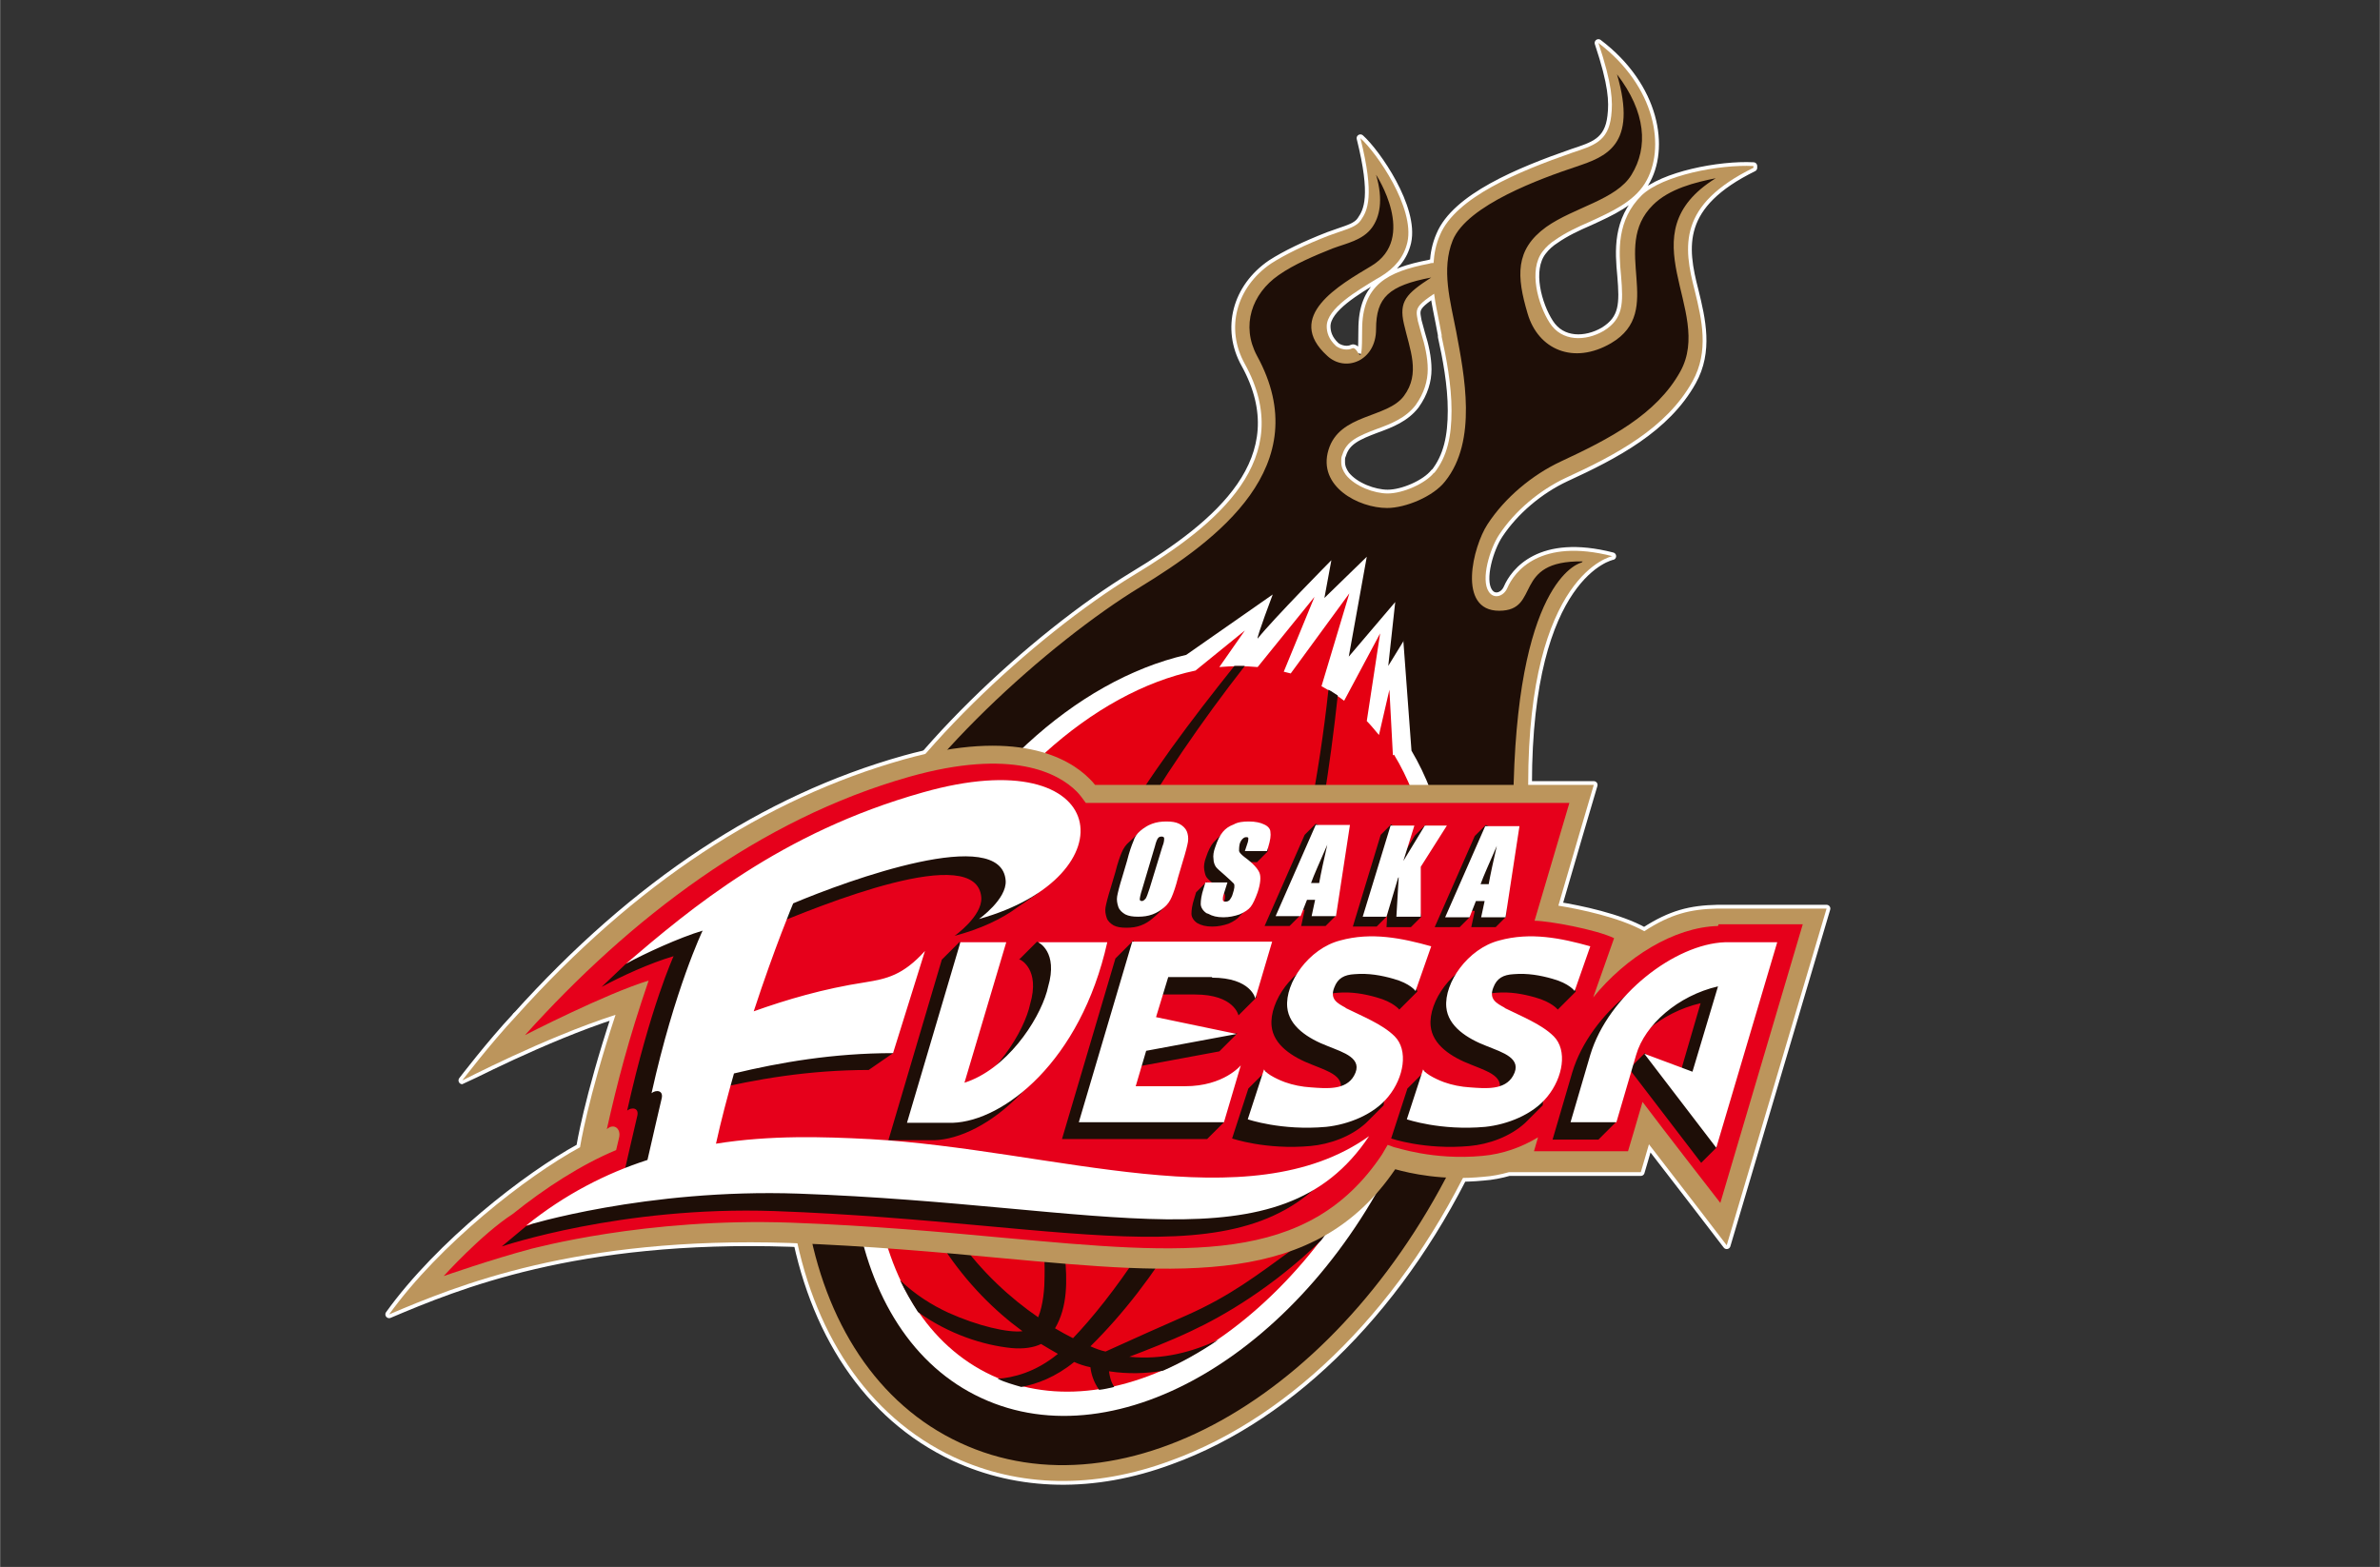 <?xml version="1.0" encoding="UTF-8"?>
<svg id="_レイヤー_1" xmlns="http://www.w3.org/2000/svg" width="144.6mm" height="95.2mm" version="1.1" xmlns:xlink="http://www.w3.org/1999/xlink" viewBox="0 0 409.9 269.9">
  <rect x="0" y="0" width="409.9" height="269.9" fill="#333333" stroke="none"/>
  <!-- Generator: Adobe Illustrator 29.3.0, SVG Export Plug-In . SVG Version: 2.1.0 Build 146)  -->
  <defs>
    <style>
      .st0 {
        fill: #231815;
      }

      .st1 {
        fill: #fff;
      }

      .st2 {
        fill: none;
        stroke: #fff;
        stroke-linecap: round;
        stroke-linejoin: round;
        stroke-width: 1.3px;
      }

      .st3 {
        fill: #1e0e07;
      }

      .st4 {
        fill: #e6001b;
      }

      .st5 {
        fill: #bc955c;
      }

      .st6 {
        fill: #e50012;
      }
    </style>
  </defs>
  <g>
    <path class="st2" d="M297.1,30c-5.1.5-11,2.1-13.4,4.5-3.1,3-3.5,6.5-3.5,9.2s.1,2.6.2,3.7c0,1.1.2,2.3.2,3.4,0,3-.7,5.4-3.8,7.3-3.4,2-8.4,2.3-11-1.9-1.2-1.9-2.6-5.3-2.6-8.7s.5-3.8,1.5-5.1c.8-1,1.7-1.8,2.4-2.3,1.8-1.3,4-2.3,6.1-3.2,3.5-1.6,7.1-3.2,9-6.1,1-1.7,1.6-3.8,1.6-6.1,0-4.6-2.2-9.4-6-13.4.7,2.8,1.1,5,1.1,6.8,0,0-.1,1.9-.1,1.9-.6,5-3.7,6.1-7,7.2,0,0-.6.2-.6.2-9,3.1-19.6,7.4-22.1,13.5-.6,1.4-.9,2.8-1,4.4,0,0,0,.3,0,.3v.7c0,0-1.5.2-1.7.3h0c-7.1,1.4-10.5,3.2-10.5,10.1s-.9,3.6-2.4,4.3c-1.3.6-3.1.3-4.1-.7-1.8-1.6-2-3.2-2-4.3,0-3.7,5.2-6.8,8.6-8.8l1.2-.7c2.3-1.4,3.7-3.1,4.1-5.2,0-.4.1-.9.1-1.4,0-3.5-2.3-8.1-4.8-11.7.3,1.8.5,3.4.5,4.6,0,3-.7,4.5-1.6,5.6-1,1.4-2.6,1.9-4.5,2.6-1.2.4-1.6.5-1.7.6,0,0,0,0,0,0-4,1.5-7.3,3.1-9.6,4.7-3.6,2.4-5.6,6.1-5.6,10s.5,3.8,1.5,5.6c2,3.7,3.1,7.3,3.1,10.8,0,11.9-11.5,20.4-22.7,27.2-17,10.3-40.1,31.8-47.9,48.5-7.3,15.7-11.2,32.2-11.2,47.7,0,25.2,10.5,45.2,28.1,53.4,10.9,5.1,23.5,5.3,36.4.6,21-7.6,39.9-26.8,51.9-52.6,8.3-17.8,8.7-46.8,8.9-59.2,0-1.3,0-2.1,0-2.7h0s0-.8,0-.8c0-25.8,7.1-35.3,11.8-38.7-9.4-1.2-12.3,3.8-13,5.4-.5,1.2-1.6,2.1-2.8,2.2-1.1,0-2-.4-2.7-1.4-.5-.7-.7-1.7-.7-2.9,0-2.9,1.3-6.4,2.5-8.3,2.8-4.3,7.3-8.1,12-10.3,8.4-3.9,16.9-8.3,21.2-16.1,1.1-2,1.6-4.1,1.6-6.5s-.5-5-1.3-8.2c-.6-2.4-1.2-4.9-1.2-7.5,0-5.1,2.4-9.1,7.6-12.6ZM247.9,82.2c-1.7,2.2-6,4.1-9,4.1-2.6,0-6.4-1.4-8.2-3.8-.7-.9-1-1.9-1-3s0-1.1.3-1.7c.8-2.8,3.1-3.9,6.7-5.2,2.3-.9,4.7-1.8,6.1-3.7,1.2-1.6,1.8-3.4,1.8-5.4s-.5-3.9-1-5.8l-.6-2.2c-.1-.6-.3-1.1-.3-1.7,0-1.7,1.1-2.7,3.5-4.3l1.2-.8.5-.3.3,2c.2,1.5.5,3.1.9,4.9h0c0,0,.4,2.1.4,2.1,0,0,0,.2,0,.3h0c.7,3.7,1.6,8.4,1.6,12.9s-1.1,8.8-3.3,11.6Z"/>
    <path class="st2" d="M302,28.6c-5.9-.3-15.6,1.6-19.2,5-4.4,4.3-4,9.7-3.6,13.9.4,4.8.4,7.4-3,9.5-3.1,1.8-7.2,1.9-9.3-1.4-2-3.1-3.7-9.1-1.2-12.3.6-.8,1.4-1.5,2.2-2,1.7-1.2,3.8-2.2,5.9-3.1,3.7-1.7,7.5-3.4,9.5-6.6,3.7-6,1.9-16.7-8-24.2,2.4,7.2,2.5,10.1,2.2,12.6-.5,4.4-3.1,5.1-6.7,6.3h0c-9.2,3.2-20.1,7.7-22.8,14.2-.7,1.6-1,3.2-1.1,4.8-.2,0-.5,0-.7.1-7.3,1.4-11.6,3.7-11.6,11.4s-.6,2.7-1.7,3.2c-.8.4-2,.2-2.8-.4-1.3-1.2-1.6-2.4-1.6-3.4,0-3.1,5.4-6.2,8.5-8.1l.7-.4c2.5-1.5,4.1-3.4,4.7-6,1.3-5.9-5.3-15.4-8.1-17.9,2.5,10,1.2,12.5.1,14.1-.7,1.1-2.2,1.5-3.9,2.1l-1.7.6c-4.1,1.6-7.4,3.2-9.9,4.8-6,4.1-7.9,11.2-4.5,17.3,9,16.3-4.6,27.6-19.2,36.4-17.1,10.4-40.5,32.1-48.4,49.1-20.3,43.6-12.6,88.7,17.5,102.8,11.2,5.2,24.1,5.5,37.3.6,21.3-7.7,40.5-27.2,52.6-53.3,8.4-18.1,8.8-47.2,9-59.7v-3.5c0-36.3,14.4-39.3,14.5-39.3-12.5-3.2-16.9,2.7-18.1,5.5-.6,1.4-2.3,2-3.2.6-1.4-2.1.2-7.4,1.8-9.8,2.7-4.1,7-7.7,11.5-9.8,8.5-3.9,17.3-8.5,21.8-16.6,2.9-5.2,1.6-10.7.4-15.6-2-7.7-2.9-14.8,10.1-21.2ZM247,81.4c-1.5,1.9-5.4,3.6-8,3.6-2.3,0-5.6-1.2-7.2-3.2-.5-.7-.8-1.4-.8-2.2s0-.8.2-1.3c.7-2.3,2.7-3.2,5.9-4.4,2.5-.9,5-1.9,6.7-4.1,1.5-2.1,2.1-4.2,2.1-6.2s-.5-4.2-1.1-6.1l-.6-2.2c-.1-.6-.2-1-.2-1.4,0-1,.6-1.7,3-3.3.2,1.7.6,3.4.9,5l.4,2.1v.3c.8,3.6,1.7,8.3,1.7,12.7s-.7,7.9-3,10.8Z"/>
    <path class="st2" d="M272.4,96.9s-10.7,2.1-11.7,38c-.2,8.3.4,42.5-8.8,62.2-19.9,42.8-58.2,64.7-86.6,51.4-28.4-13.2-36.2-56.6-16.3-99.4,8-17.2,31.8-38.5,47.4-48,13.1-8,30.5-20.8,20.1-39.8-2.8-5.2-.9-10.7,3.7-13.9,2.7-1.9,6.3-3.4,9.3-4.6,2.4-.9,5.2-1.4,6.8-3.6,1.3-1.8,2-4.7.7-9.1,0,0,7.2,10.9-.8,15.7-5.5,3.3-15.1,8.7-7.6,15.5,3.1,2.9,8.4.9,8.4-4.6s2.2-7.5,9.5-8.9c-4.3,2.8-5.6,4.1-4.7,8,1,4.4,2.9,8.5,0,12.4-2.9,3.9-11.1,3-13,9.3-1.9,6.3,5.2,10,10.1,10,3.2,0,8-2,10-4.6,5.6-7,3.3-18.3,1.9-25.8-1-5.2-2.6-10.7-.6-15.7,2.5-6.1,15.3-10.7,21.3-12.7,5-1.7,10.6-3.6,7-15.9,5,6.5,5.4,12.6,2.5,17.3-2.6,4.3-9.9,5.6-14.7,9-5.4,3.9-5.1,8.5-3.2,14.9,1.8,6.2,7.9,8.9,14.4,5.1,9.5-5.6-.3-16.4,7.2-23.8,2.8-2.8,7.3-3.9,10.8-4.6-15.6,9.7-.2,22.7-6.1,33.3-4.1,7.4-12.2,11.6-20.6,15.5-4.9,2.3-9.6,6.2-12.6,10.8-2.5,3.8-5.3,14.9,2,14.9s2.1-8.7,14.4-8.5Z"/>
    <path class="st2" d="M241.8,110.3l-2.7,4.4,1.2-11-8,9.4,3.1-17.2-7.3,7.1,1.2-6.5s-10,10.1-12.7,13.5c-.2-.2,2.6-7.6,2.6-7.6l-14.9,10.4c-19.1,4.4-37.8,21.5-48.7,45.1-16.2,34.7-10.2,72,13.4,82.9,23.6,11,55.9-8.3,72.1-43.1,11.4-24.4,12.2-51.2,2-68.4l-1.4-18.9Z"/>
    <path class="st2" d="M239.9,130.1l-.6-11.3-1.8,7.8c-.7-.8-1.3-1.6-2.1-2.4l2.3-15.1-6.2,11.6c-1.2-.9-2.6-1.8-3.9-2.5l4.8-16-10.1,13.8c-.4-.1-.8-.2-1.2-.3l5.3-12.9-9.8,12.1c-2.2-.2-4.4-.2-6.6,0l4.4-6.3-8.5,6.9c-17.6,3.7-36,19.8-46.9,43.2-15.4,33-10.1,68,11.8,78.2,21.9,10.2,52.1-8.2,67.5-41.2,11.4-24.4,11.4-49.9,1.8-65.7Z"/>
    <path class="st2" d="M222.8,214.8h0Z"/>
    <path class="st2" d="M222.9,215c-6.6,4.8-11,8.2-18.4,11.5-4.1,1.8-9.5,4.2-14.1,6.3-.9-.2-1.7-.5-2.6-.9,22.7-22.4,37.3-62.7,42.6-112.1-.5-.3-1-.7-1.6-1-6.6,60.3-30.9,98-44,111.7-1-.5-2.1-1.1-3.1-1.7,2.2-3.7,2.1-8.3,1.7-12.5-1.3-12.2-6.1-25.5-3.9-37.8,2.1-12,9.2-24.3,14.8-34.2,5.7-9.9,12.6-20,20.1-29.6-.6,0-1.2,0-1.8,0-7.5,9.4-14.7,18.9-20.4,28.8-5.8,10.2-13.3,22.1-15.5,34.7-2.5,14.1,3.5,27.7,3.2,41.7,0,1.9-.2,4.8-1.1,7-9.6-6.6-19.6-17.9-22.2-33.9-1.7-10.6-1.6-26,7.5-44-1.9,3.1-3.6,6.3-5.2,9.7-.8,1.7-1.5,3.4-2.2,5.1-3.8,11.7-3.8,21.6-2.5,29.6,2.7,16.8,12.3,28.9,21.9,35.9-2.5.3-7.7-.9-12.8-3.2-2.8-1.3-5.7-3.1-8.3-5.6.9,1.9,2,3.8,3.1,5.5,5.3,3.8,11.2,5.7,16.1,6.2,2.1.2,3.9-.1,5.1-.7,1,.6,2,1.2,2.9,1.7-3.9,3.2-7.7,4.1-10.4,4.3,1.3.6,2.7,1,4.1,1.4,2.7-.5,5.9-1.7,9.1-4.3.9.4,1.8.7,2.8.9.1,1,.5,2.5,1.5,3.9.9-.1,1.7-.3,2.6-.5-.6-.9-.8-1.9-.9-2.7,3.2.5,6.4.4,9.3-.1,3.2-1.4,6.4-3.2,9.5-5.3-4.3,2-9.5,3.5-15.3,2.9,2.9-1.1,7-2.7,10.6-4.4,5.8-2.7,14.1-7.6,22.4-15.6,2.4-3.1,4.6-6.4,6.6-10-4.1,5.3-8,9.1-11.1,11.3Z"/>
    <path class="st2" d="M88.9,175h0s0,0,0,0Z"/>
    <path class="st2" d="M89.9,175.9h0c20.4-22.7,42.1-37.1,66.2-43.8,18.7-5.3,27.2-.4,30.7,3,0,0,1,1.1,1,1.1,0,0,.2.3.2.3h0s.5,0,.5,0h84.3c-.1.4-6.1,20.5-6.1,20.5l1.4.2c2.2.3,9.8,1.7,14.3,4.2l.7.4.6-.4c4.6-3,7.8-3.6,12-3.7,0,0,15.1,0,17.1,0-.1.4-15.8,53.3-16,54-.4-.5-13.4-17.5-13.4-17.5,0,0-1.8,6-1.9,6.3h-21.8s-.1,0-.1,0c-1.6.4-3,.7-4.3.8-6.7.6-12.1-.5-14.7-1.2,0,0-.8-.2-.8-.2h-.1s-.5.7-.5.7c-13.4,19.7-35.8,17.6-66.7,14.8,0,0-1.3-.1-1.3-.1-10.4-1-22.1-2-35.2-2.5-32.4-1.1-52.5,5.4-64.9,10.5,8.6-10.3,21.3-20.1,29.4-24.6,0,0,.5-.3.5-.3v-.6c.2-.3,1.5-8.6,6.1-22.5l.8-2.4-2.4.8c-7.9,2.5-16.6,6.5-21.4,8.8,2.1-2.5,4-4.7,5.6-6.5Z"/>
    <path class="st2" d="M99.9,197.5s1.3-8.2,6.1-22.7c-12.4,4-26.3,11.3-26.4,11.3,0,0,4.8-6.3,9.3-11.1,20.6-22.9,42.7-37.4,66.8-44.2,19.3-5.4,28.3-.3,31.9,3.3.3.3.7.7,1,1.1h85.9s-4.7,15.9-6.1,20.8c3.7.6,10.5,2,14.8,4.4h0c4.6-3,8-3.8,12.6-3.9h18.8s-17.2,58-17.2,58c0,0-9.5-12.4-13.4-17.4-.3,1.1-1.4,4.8-1.4,4.8h-22.7c-1.4.4-2.9.7-4.4.8-7,.7-12.7-.6-15.2-1.3-13.8,20.3-36.5,18.2-67.9,15.3-10.7-1-22.8-2.1-36.4-2.6-36.9-1.2-57.4,7.4-69,12.3,8.7-12.1,23.7-23.8,32.9-28.8Z"/>
    <path class="st2" d="M156.8,135h0c17.2-4.9,24.8-.7,27.8,2.2.5.5,1,1.1,1.5,1.8l.3.5h82.4c-.1.4-6,20.3-6,20.3h1.5c1.9,0,8.9,1.2,12.3,2.5-.1.3-3.5,9.9-3.5,9.9l1.7.9.5-.6c5.6-7,13.7-11.7,20.7-11.9,0,0,11.3,0,13,0-.1.4-13,43.8-13.2,44.5-.4-.5-13.4-17.4-13.4-17.4,0,0-2.8,9.5-2.9,9.8h-13.9c.1-.4,1.1-3.8,1.1-3.8l-2.5,1.6c-2.6,1.7-5.8,2.8-9.1,3.1-8.3.8-14.6-1.4-14.7-1.4l-1.9-.7-1.5,2.4c-12.4,18.5-33,16.6-64.2,13.8-10.7-1-22.9-2.1-36.6-2.6-25.4-.9-44.9,4.4-45.1,4.5-3.7.9-7.8,2.2-10.9,3.2,2.4-2.4,5.6-5.4,8.5-7.3,6.1-4.9,12.2-8.7,17.6-10.9l.5-.2.6-2.7s.1-.8.1-.8c0-1-.4-1.8-1.1-2.2-.2-.1-.5-.2-.7-.2,1.9-8.2,3.9-15.1,6.8-23.8l.7-2-2,.6c-4.4,1.4-11,4.4-16,6.8,19.4-20.3,40.1-33.7,61.6-39.8Z"/>
    <path class="st2" d="M295.9,159.5c-7.6.2-15.9,5.4-21.5,12.3l3.6-10.2c-3.1-1.5-11.3-3-13.7-3l6-20.3h-83.3c-.5-.7-1-1.4-1.6-2-3.1-3.1-11.1-7.5-28.8-2.5-25.8,7.3-48.1,24.4-66.2,44.5,0,0,13.8-7.1,21.3-9.4-3.5,10.2-5.4,17.6-7.2,25.6,1.2-1.1,2.5-.1,2.1,1.5-.1.5-.3,1.2-.5,2.1-6,2.5-12.2,6.5-17.8,11-5.4,3.5-11.9,10.7-11.9,10.7,0,0,8.3-2.9,15.1-4.7.2,0,19.5-5.4,44.7-4.5,13.7.5,25.9,1.6,36.6,2.6,31.6,2.9,52.4,4.8,65.2-14.3l1-1.7,1.1.4c.3,0,6.7,2.3,15.2,1.5,3.5-.3,6.8-1.5,9.6-3.2l-.7,2.4h16.2s1.7-5.7,2.5-8.5c3.6,4.8,13.4,17.4,13.4,17.4l14.2-48s-11.5,0-14.5,0Z"/>
    <path class="st2" d="M201.2,143.8c-.6-.3-1.3-.4-2.2-.4-.9,0-1.1-1.3-1.8-.9-.8.6-2.1,2-2.7,2.5-.6.5-1,1.1-1.3,1.8-.3.7-.7,1.8-1.1,3.4l-.8,2.7c-.5,1.6-.8,2.8-.9,3.4-.1.6,0,1.2.2,1.8.2.6.7,1,1.2,1.3.6.3,1.3.4,2.2.4.9,0,1.7-.1,2.5-.4.8-.3,1.4-.7,2-1.2.6-.5,1.8-1.6,2.3-2.4.4-.6-.4-1.2,0-2.8l.8-2.7c.5-1.6.8-2.8.9-3.4.1-.7,0-1.2-.2-1.8-.2-.6-.7-1-1.2-1.3ZM247.5,144l-2-1.9-1.8,1.8-3.7,6.1,1.9-6.1-2.3-1.9-1.8,1.8-4.8,15.8h4.1s1.8-1.8,1.8-1.8l.3-4.9-.4,6.8h4.2s1.8-1.8,1.8-1.8l-1.8-6.8,4.5-7.1ZM212.7,148.5h3.8s1.8-1.8,1.8-1.8c.4-1.3-1.1-.9-1.2-1.5,0-.5-.4-1-1.1-1.3-.6-.4-1.5-.5-2.6-.5-1,0-1.9.1-2.6.5,0,0,0,0,0,0v-.6l-1.4,1.4c-.1.1-.3.3-.4.4-.5.6-.9,1.4-1.3,2.6-.3.8-.4,1.5-.3,2.1s.2,1,.4,1.3c.2.3.8.8,1.6,1.5.8.7,1.3,1.2,1.5,1.4.2.3.1.9-.2,1.8-.1.4-.3.7-.5,1-.2.2-.4.3-.7.3-.3,0-.4,0-.5-.3,0-.2,0-.5.2-1.1l.6-1.9-2-1.9-1.8,1.8-.3,1c-.4,1.2-.5,2.1-.5,2.7,0,.6.4,1.2,1,1.6.7.4,1.5.6,2.6.6,1,0,1.9-.2,2.8-.5.9-.4,1.5-.8,1.9-1.3l1.4-1.4-.6-.2c.1-.3.2-.5.3-.9.5-1.5.6-2.7.3-3.4-.3-.7-1.1-1.6-2.6-2.7-.5-.4-.8-.7-.9-1,0-.3,0-.7.1-1.2.1-.4.3-.7.5-.9.2-.2.4-.3.6-.3.2,0,.4,0,.4.2,0,.1,0,.5-.2,1l-.4,1.2ZM255.8,142.2l-1.8,1.8-6.9,15.7h4.3s1.8-1.8,1.8-1.8l-.7-1h1.5s-.6,2.8-.6,2.8h4.2s1.8-1.8,1.8-1.8l.6-13.9-4.1-1.9ZM224.7,143.8l-6.9,15.7h4.3s1.8-1.8,1.8-1.8l-.7-1h1.5s-.6,2.8-.6,2.8h4.2s1.8-1.8,1.8-1.8l.6-13.9-4.1-1.9-1.8,1.8Z"/>
    <path class="st2" d="M240.9,151.1l-.4,6.8h4.2s0-8.6,0-8.6l4.5-7.1h-3.8s-3.7,6.1-3.7,6.1l1.9-6.1h-4.1s-4.8,15.7-4.8,15.7h4.1s2-6.7,2-6.7ZM253.1,158l1.1-2.8h1.5s-.6,2.8-.6,2.8h4.2s2.4-15.7,2.4-15.7h-5.9s-6.9,15.7-6.9,15.7h4.3ZM257.8,145.7c-.6,2.6-1.1,4.9-1.4,6.6h-1.4c.5-1.4,1.5-3.6,2.8-6.6ZM225,155h1.5s-.6,2.8-.6,2.8h4.2s2.4-15.7,2.4-15.7h-5.9s-6.9,15.7-6.9,15.7h4.3s1.1-2.8,1.1-2.8ZM228.6,145.5c-.6,2.6-1.1,4.9-1.4,6.6h-1.4c.5-1.4,1.5-3.6,2.8-6.6ZM193.8,157.5c.6.3,1.3.4,2.2.4.9,0,1.7-.1,2.5-.4.8-.3,1.4-.7,2-1.2.6-.5,1-1.1,1.3-1.8.3-.7.7-1.8,1.1-3.4l.8-2.7c.5-1.6.8-2.8.9-3.4.1-.7,0-1.3-.2-1.8-.2-.5-.7-1-1.3-1.3-.6-.3-1.3-.4-2.2-.4-.9,0-1.7.1-2.5.4-.8.3-1.4.7-2,1.2-.6.5-1,1.1-1.2,1.8-.3.7-.7,1.8-1.1,3.4l-.8,2.7c-.5,1.6-.8,2.8-.9,3.4-.1.6,0,1.2.2,1.8.2.6.7,1,1.2,1.3ZM196.7,153.2l2.2-7.4c.2-.8.4-1.3.6-1.5.2-.2.4-.2.6-.2s.4.1.4.3c0,.2,0,.7-.3,1.4l-2.2,7.2c-.3.9-.5,1.5-.7,1.8-.2.2-.4.4-.6.4-.3,0-.4-.1-.4-.3,0-.2.1-.8.4-1.7ZM208.1,157.4c.7.4,1.5.6,2.6.6,1,0,1.9-.2,2.8-.5.9-.4,1.5-.8,1.9-1.3.4-.5.8-1.4,1.2-2.5.5-1.5.6-2.7.3-3.4-.3-.7-1.1-1.6-2.6-2.7-.5-.4-.8-.7-.9-1,0-.3,0-.7.1-1.2.1-.4.3-.7.5-.9.2-.2.4-.3.6-.3s.4,0,.4.2c0,.1,0,.5-.2,1l-.4,1.2h3.8s.2-.6.2-.6c.4-1.3.5-2.1.4-2.7,0-.5-.4-1-1.1-1.3-.6-.3-1.5-.5-2.6-.5-1,0-1.9.1-2.6.5-.8.3-1.4.7-1.9,1.3-.5.6-.9,1.4-1.3,2.6-.3.8-.4,1.5-.3,2.1,0,.5.2,1,.4,1.3.2.3.8.8,1.6,1.5.8.7,1.3,1.2,1.5,1.4.2.3.1.9-.2,1.8-.1.4-.3.7-.5,1-.2.2-.4.3-.7.3-.3,0-.4,0-.5-.3,0-.2,0-.6.2-1.1l.6-1.9h-3.8s-.3,1-.3,1c-.4,1.2-.5,2.1-.5,2.7,0,.6.4,1.2,1,1.6Z"/>
    <path class="st2" d="M175.7,165.3s3.5,1.6,1.7,7.7l-.2.8c-1.5,5.2-7,13.4-14.2,15.7l7.2-24.2h-4.4l-.5-3.1-3.1,3.1-9.2,31.1h7.9c8.7-.3,22-10.5,26.6-31.1h-2l-6.9-3.1-3.1,3.1ZM207.7,196.4l3.1-3.1-1.7-1.5,1.6-5.3s-2.9,3.6-9.6,3.6h-8.5l1.8-6.1,15.6-2.9,3.1-3.1-13,.9h0c0,.1-4-.7-4-.7l2.1-6.9h7.6c6.8,0,7.5,3.6,7.5,3.6l3.1-3.1-.2-2v-4.7c0,0-3.7,0-3.7,0l-.3-.6v.6c0,0-16.2,0-16.2,0l-.8-3.1-3.1,3.1-9.2,31.1h25ZM145.4,199.1c-7.8-.4-16.9-.7-26.3.8.9-4.1,2-8.2,3.1-12.1,7.9-1.9,17.1-3.5,27.4-3.5l4.2-2.9-2.8-1.3,4.1-12.4c-3.8,4.2-6.6,3.9-10.3,4.4-7.2,1.1-13.6,3-19.2,5,3.6-11,6.2-17.2,6.2-17.2,9.5-4,36.5-15,37.2-5.3.2,3.2-4.6,6.6-4.6,6.6,4.5-1.2,8.1-2.9,10.8-4.9h0l3.5-2.4,1.4-2.3-.4.4c6.5-9-1.8-19.1-25.1-12.6-20.8,5.8-34.8,16.6-45.3,25.6l-1.6,1.1-4.1,3.9c3.3-1.8,8.3-4.1,12.4-5.3,0,0-4,8.7-8,26.6.7-.6,2.2-.6,1.7,1.1-.4,1.6-1.4,6.1-2.4,10.4-5.4,1.8-10.8,4.6-16,8.2l-.7.2-4.2,3.5s20.6-7,46.9-6.1c53.3,1.9,82.9,13.2,98.3-9.9-20.9,14.8-54.2,2.3-86.1.5ZM238.4,188.1c.7-2.4.5-4.9-1-6.4-2.1-2.1-5.7-3.5-8.5-4.9-1.5-.8-2.8-1.5-2-3.5.6-1.6,1.7-2.2,3.5-2.3,2.4-.2,4.6.2,6.7.8,2.9.8,3.9,2.1,3.9,2.1l3.1-3.1-.8-3.2.5-1.4c-.3,0-.6-.2-.9-.3l-.3-1.1-.7.9c-4.4-1.1-9.1-1.8-13.8-.5-5.4,1.4-9.5,7.3-9.1,11.5.3,3.3,3.6,5.4,7,6.7,2.7,1.1,6.2,2.1,4.5,5.1-1.4,2.5-4.7,2.2-7.4,2-1.6-.1-3.1-.4-4.5-.9-.1,0-.4-.2-.8-.3l.3-4.9-3.1,3.1s-2.8,8.6-2.8,8.6c0,0,5.8,2,13.5,1.3,3.3-.3,7-1.6,9.6-4h0c.2-.2.5-.5.7-.7l2.3-2.3.2-2.2ZM265.7,188.1c.7-2.4.5-4.9-1-6.4-2.1-2.1-5.7-3.5-8.5-4.9-1.5-.8-2.8-1.5-2-3.5.6-1.6,1.7-2.2,3.5-2.3,2.4-.2,4.6.2,6.7.8,2.9.8,3.9,2.1,3.9,2.1l3.1-3.1-.8-3.2.5-1.4c-.3,0-.6-.2-.9-.3l-.3-1.1-.6.9c-4.4-1.1-9.1-1.8-13.8-.5-5.4,1.4-9.5,7.3-9.1,11.5.3,3.3,3.6,5.4,7,6.7,2.7,1.1,6.2,2.1,4.5,5.1-1.4,2.5-4.7,2.2-7.4,2-1.6-.1-3.1-.4-4.5-.9-.1,0-.4-.2-.8-.3l.3-4.9-3.1,3.1s-2.8,8.6-2.8,8.6c0,0,5.8,2,13.5,1.3,3.3-.3,7-1.6,9.6-4h0c.2-.2.5-.5.7-.7l2.3-2.3.2-2.2ZM303,165.3s-7,0-9,0c-8.6.3-20.1,9.1-23.2,19.4l-3.4,11.6h7.9l3.1-3.1-1.7-1.7,2.1-6.9c1.5-5.2,7.2-10.2,14.1-11.8l-4.2,14.4-5.4-5.8-2.7,2.7,12.4,16.2,2.7-2.7-1.1-3.5,8.5-28.8Z"/>
    <path class="st2" d="M259.2,173.6c-1.5-.8-2.8-1.5-2-3.5.6-1.6,1.7-2.2,3.5-2.3,2.4-.2,4.6.2,6.7.8,2.9.8,3.8,2.1,3.8,2.1l2.7-7.7c-5-1.4-10.3-2.5-15.7-1-5.4,1.4-9.5,7.3-9.1,11.5.3,3.3,3.6,5.4,7,6.7,2.7,1.1,6.2,2.1,4.5,5.1-1.4,2.5-4.7,2.2-7.4,2-1.6-.1-3.1-.4-4.5-.9-.6-.2-3.2-1.3-3.6-2.2,0,0-2.8,8.6-2.8,8.6,0,0,5.8,2,13.5,1.3,3.8-.4,8.2-2.1,10.7-5.2,2.7-3.3,3.5-8,1.1-10.4-2.1-2.1-5.7-3.5-8.5-4.9ZM297.1,162.3c-8.6.3-20.1,9.1-23.2,19.4l-3.4,11.6h7.9l3.4-11.6c1.5-5.2,7.2-10.2,14.1-11.8l-4.4,14.7-8.3-3.1,12.4,16.2,10.5-35.4s-7,0-9,0ZM208.7,168.4c6.8,0,7.5,3.6,7.5,3.6l2.9-9.8h-24.1l-9.2,31.1h25l2.9-9.8s-2.9,3.6-9.6,3.6h-8.5l1.8-6.1,15.6-2.9-13.9-2.9,2.1-6.9h7.6ZM180.5,170l-.2.8c-1.5,5.2-7,13.4-14.2,15.7l7.2-24.2h-7.9l-9.2,31.1h7.9c8.7-.3,22-10.5,26.6-31.1h-11.9s3.5,1.6,1.7,7.7ZM231.8,173.6c-1.5-.8-2.8-1.5-2-3.5.6-1.6,1.7-2.2,3.5-2.3,2.4-.2,4.6.2,6.7.8,2.9.8,3.8,2.1,3.8,2.1l2.7-7.7c-5-1.4-10.3-2.5-15.7-1-5.4,1.4-9.5,7.3-9.1,11.5.3,3.3,3.6,5.4,7,6.7,2.7,1.1,6.2,2.1,4.5,5.1-1.4,2.5-4.7,2.2-7.4,2-1.6-.1-3.1-.4-4.5-.9-.6-.2-3.2-1.3-3.6-2.2,0,0-2.8,8.6-2.8,8.6,0,0,5.8,2,13.5,1.3,3.8-.4,8.2-2.1,10.7-5.2,2.7-3.3,3.5-8,1.1-10.4-2.1-2.1-5.7-3.5-8.5-4.9ZM149.6,196.2c-7.8-.4-16.9-.7-26.3.8.9-4.1,2-8.2,3.1-12.1,7.9-1.9,17.1-3.5,27.4-3.5l5.5-17.6c-3.8,4.2-6.6,4.8-10.3,5.4-7.2,1.1-13.6,3-19.2,5,3.6-11,6.8-18.6,6.8-18.6,9.5-4,35.9-13.6,36.6-3.9.2,3.2-4.6,6.6-4.6,6.6,26.2-7.3,23-31.1-9.7-21.8-24.5,6.9-40.1,20.1-51.1,29.5,3.3-1.8,9.2-4.5,13.2-5.7,0,0-4.8,10-8.8,28,.7-.6,2.2-.6,1.7,1.1-.4,1.6-1.4,6.1-2.4,10.4-7.1,2.3-14.2,5.9-20.9,11.3,0,0,20.6-6.4,46.9-5.5,53.3,1.9,82.9,13.2,98.3-9.9-20.8,14.8-54.2,2.3-86.1.5Z"/>
  </g>
  <g>
    <path class="st0" d="M297.1,30c-5.1.5-11,2.1-13.4,4.5-3.1,3-3.5,6.5-3.5,9.2s.1,2.6.2,3.7c0,1.1.2,2.3.2,3.4,0,3-.7,5.4-3.8,7.3-3.4,2-8.4,2.3-11-1.9-1.2-1.9-2.6-5.3-2.6-8.7s.5-3.8,1.5-5.1c.8-1,1.7-1.8,2.4-2.3,1.8-1.3,4-2.3,6.1-3.2,3.5-1.6,7.1-3.2,9-6.1,1-1.7,1.6-3.8,1.6-6.1,0-4.6-2.2-9.4-6-13.4.7,2.8,1.1,5,1.1,6.8,0,0-.1,1.9-.1,1.9-.6,5-3.7,6.1-7,7.2,0,0-.6.2-.6.2-9,3.1-19.6,7.4-22.1,13.5-.6,1.4-.9,2.8-1,4.4,0,0,0,.3,0,.3v.7c0,0-1.5.2-1.7.3h0c-7.1,1.4-10.5,3.2-10.5,10.1s-.9,3.6-2.4,4.3c-1.3.6-3.1.3-4.1-.7-1.8-1.6-2-3.2-2-4.3,0-3.7,5.2-6.8,8.6-8.8l1.2-.7c2.3-1.4,3.7-3.1,4.1-5.2,0-.4.1-.9.1-1.4,0-3.5-2.3-8.1-4.8-11.7.3,1.8.5,3.4.5,4.6,0,3-.7,4.5-1.6,5.6-1,1.4-2.6,1.9-4.5,2.6-1.2.4-1.6.5-1.7.6,0,0,0,0,0,0-4,1.5-7.3,3.1-9.6,4.7-3.6,2.4-5.6,6.1-5.6,10s.5,3.8,1.5,5.6c2,3.7,3.1,7.3,3.1,10.8,0,11.9-11.5,20.4-22.7,27.2-17,10.3-40.1,31.8-47.9,48.5-7.3,15.7-11.2,32.2-11.2,47.7,0,25.2,10.5,45.2,28.1,53.4,10.9,5.1,23.5,5.3,36.4.6,21-7.6,39.9-26.8,51.9-52.6,8.3-17.8,8.7-46.8,8.9-59.2,0-1.3,0-2.1,0-2.7h0s0-.8,0-.8c0-25.8,7.1-35.3,11.8-38.7-9.4-1.2-12.3,3.8-13,5.4-.5,1.2-1.6,2.1-2.8,2.2-1.1,0-2-.4-2.7-1.4-.5-.7-.7-1.7-.7-2.9,0-2.9,1.3-6.4,2.5-8.3,2.8-4.3,7.3-8.1,12-10.3,8.4-3.9,16.9-8.3,21.2-16.1,1.1-2,1.6-4.1,1.6-6.5s-.5-5-1.3-8.2c-.6-2.4-1.2-4.9-1.2-7.5,0-5.1,2.4-9.1,7.6-12.6ZM247.9,82.2c-1.7,2.2-6,4.1-9,4.1-2.6,0-6.4-1.4-8.2-3.8-.7-.9-1-1.9-1-3s0-1.1.3-1.7c.8-2.8,3.1-3.9,6.7-5.2,2.3-.9,4.7-1.8,6.1-3.7,1.2-1.6,1.8-3.4,1.8-5.4s-.5-3.9-1-5.8l-.6-2.2c-.1-.6-.3-1.1-.3-1.7,0-1.7,1.1-2.7,3.5-4.3l1.2-.8.5-.3.3,2c.2,1.5.5,3.1.9,4.9h0c0,0,.4,2.1.4,2.1,0,0,0,.2,0,.3h0c.7,3.7,1.6,8.4,1.6,12.9s-1.1,8.8-3.3,11.6Z"/>
    <path class="st5" d="M302,28.6c-5.9-.3-15.6,1.6-19.2,5-4.4,4.3-4,9.7-3.6,13.9.4,4.8.4,7.4-3,9.5-3.1,1.8-7.2,1.9-9.3-1.4-2-3.1-3.7-9.1-1.2-12.3.6-.8,1.4-1.5,2.2-2,1.7-1.2,3.8-2.2,5.9-3.1,3.7-1.7,7.5-3.4,9.5-6.6,3.7-6,1.9-16.7-8-24.2,2.4,7.2,2.5,10.1,2.2,12.6-.5,4.4-3.1,5.1-6.7,6.3h0c-9.2,3.2-20.1,7.7-22.8,14.2-.7,1.6-1,3.2-1.1,4.8-.2,0-.5,0-.7.1-7.3,1.4-11.6,3.7-11.6,11.4s-.6,2.7-1.7,3.2c-.8.4-2,.2-2.8-.4-1.3-1.2-1.6-2.4-1.6-3.4,0-3.1,5.4-6.2,8.5-8.1l.7-.4c2.5-1.5,4.1-3.4,4.7-6,1.3-5.9-5.3-15.4-8.1-17.9,2.5,10,1.2,12.5.1,14.1-.7,1.1-2.2,1.5-3.9,2.1l-1.7.6c-4.1,1.6-7.4,3.2-9.9,4.8-6,4.1-7.9,11.2-4.5,17.3,9,16.3-4.6,27.6-19.2,36.4-17.1,10.4-40.5,32.1-48.4,49.1-20.3,43.6-12.6,88.7,17.5,102.8,11.2,5.2,24.1,5.5,37.3.6,21.3-7.7,40.5-27.2,52.6-53.3,8.4-18.1,8.8-47.2,9-59.7v-3.5c0-36.3,14.4-39.3,14.5-39.3-12.5-3.2-16.9,2.7-18.1,5.5-.6,1.4-2.3,2-3.2.6-1.4-2.1.2-7.4,1.8-9.8,2.7-4.1,7-7.7,11.5-9.8,8.5-3.9,17.3-8.5,21.8-16.6,2.9-5.2,1.6-10.7.4-15.6-2-7.7-2.9-14.8,10.1-21.2ZM247,81.4c-1.5,1.9-5.4,3.6-8,3.6-2.3,0-5.6-1.2-7.2-3.2-.5-.7-.8-1.4-.8-2.2s0-.8.2-1.3c.7-2.3,2.7-3.2,5.9-4.4,2.5-.9,5-1.9,6.7-4.1,1.5-2.1,2.1-4.2,2.1-6.2s-.5-4.2-1.1-6.1l-.6-2.2c-.1-.6-.2-1-.2-1.4,0-1,.6-1.7,3-3.3.2,1.7.6,3.4.9,5l.4,2.1v.3c.8,3.6,1.7,8.3,1.7,12.7s-.7,7.9-3,10.8Z"/>
    <path class="st3" d="M272.4,96.9s-10.7,2.1-11.7,38c-.2,8.3.4,42.5-8.8,62.2-19.9,42.8-58.2,64.7-86.6,51.4-28.4-13.2-36.2-56.6-16.3-99.4,8-17.2,31.8-38.5,47.4-48,13.1-8,30.5-20.8,20.1-39.8-2.8-5.2-.9-10.7,3.7-13.9,2.7-1.9,6.3-3.4,9.3-4.6,2.4-.9,5.2-1.4,6.8-3.6,1.3-1.8,2-4.7.7-9.1,0,0,7.2,10.9-.8,15.7-5.5,3.3-15.1,8.7-7.6,15.5,3.1,2.9,8.4.9,8.4-4.6s2.2-7.5,9.5-8.9c-4.3,2.8-5.6,4.1-4.7,8,1,4.4,2.9,8.5,0,12.4-2.9,3.9-11.1,3-13,9.3-1.9,6.3,5.2,10,10.1,10,3.2,0,8-2,10-4.6,5.6-7,3.3-18.3,1.9-25.8-1-5.2-2.6-10.7-.6-15.7,2.5-6.1,15.3-10.7,21.3-12.7,5-1.7,10.6-3.6,7-15.9,5,6.5,5.4,12.6,2.5,17.3-2.6,4.3-9.9,5.6-14.7,9-5.4,3.9-5.1,8.5-3.2,14.9,1.8,6.2,7.9,8.9,14.4,5.1,9.5-5.6-.3-16.4,7.2-23.8,2.8-2.8,7.3-3.9,10.8-4.6-15.6,9.7-.2,22.7-6.1,33.3-4.1,7.4-12.2,11.6-20.6,15.5-4.9,2.3-9.6,6.2-12.6,10.8-2.5,3.8-5.3,14.9,2,14.9s2.1-8.7,14.4-8.5Z"/>
    <path class="st1" d="M241.8,110.3l-2.7,4.4,1.2-11-8,9.4,3.1-17.2-7.3,7.1,1.2-6.5s-10,10.1-12.7,13.5c-.2-.2,2.6-7.6,2.6-7.6l-14.9,10.4c-19.1,4.4-37.8,21.5-48.7,45.1-16.2,34.7-10.2,72,13.4,82.9,23.6,11,55.9-8.3,72.1-43.1,11.4-24.4,12.2-51.2,2-68.4l-1.4-18.9Z"/>
    <path class="st6" d="M239.9,130.1l-.6-11.3-1.8,7.8c-.7-.8-1.3-1.6-2.1-2.4l2.3-15.1-6.2,11.6c-1.2-.9-2.6-1.8-3.9-2.5l4.8-16-10.1,13.8c-.4-.1-.8-.2-1.2-.3l5.3-12.9-9.8,12.1c-2.2-.2-4.4-.2-6.6,0l4.4-6.3-8.5,6.9c-17.6,3.7-36,19.8-46.9,43.2-15.4,33-10.1,68,11.8,78.2,21.9,10.2,52.1-8.2,67.5-41.2,11.4-24.4,11.4-49.9,1.8-65.7Z"/>
    <path class="st1" d="M222.8,214.8h0Z"/>
    <path class="st3" d="M222.9,215c-6.6,4.8-11,8.2-18.4,11.5-4.1,1.8-9.5,4.2-14.1,6.3-.9-.2-1.7-.5-2.6-.9,22.7-22.4,37.3-62.7,42.6-112.1-.5-.3-1-.7-1.6-1-6.6,60.3-30.9,98-44,111.7-1-.5-2.1-1.1-3.1-1.7,2.2-3.7,2.1-8.3,1.7-12.5-1.3-12.2-6.1-25.5-3.9-37.8,2.1-12,9.2-24.3,14.8-34.2,5.7-9.9,12.6-20,20.1-29.6-.6,0-1.2,0-1.8,0-7.5,9.4-14.7,18.9-20.4,28.8-5.8,10.2-13.3,22.1-15.5,34.7-2.5,14.1,3.5,27.7,3.2,41.7,0,1.9-.2,4.8-1.1,7-9.6-6.6-19.6-17.9-22.2-33.9-1.7-10.6-1.6-26,7.5-44-1.9,3.1-3.6,6.3-5.2,9.7-.8,1.7-1.5,3.4-2.2,5.1-3.8,11.7-3.8,21.6-2.5,29.6,2.7,16.8,12.3,28.9,21.9,35.9-2.5.3-7.7-.9-12.8-3.2-2.8-1.3-5.7-3.1-8.3-5.6.9,1.9,2,3.8,3.1,5.5,5.3,3.8,11.2,5.7,16.1,6.2,2.1.2,3.9-.1,5.1-.7,1,.6,2,1.2,2.9,1.7-3.9,3.2-7.7,4.1-10.4,4.3,1.3.6,2.7,1,4.1,1.4,2.7-.5,5.9-1.7,9.1-4.3.9.4,1.8.7,2.8.9.1,1,.5,2.5,1.5,3.9.9-.1,1.7-.3,2.6-.5-.6-.9-.8-1.9-.9-2.7,3.2.5,6.4.4,9.3-.1,3.2-1.4,6.4-3.2,9.5-5.3-4.3,2-9.5,3.5-15.3,2.9,2.9-1.1,7-2.7,10.6-4.4,5.8-2.7,14.1-7.6,22.4-15.6,2.4-3.1,4.6-6.4,6.6-10-4.1,5.3-8,9.1-11.1,11.3Z"/>
    <path class="st1" d="M88.9,175h0s0,0,0,0Z"/>
    <path class="st0" d="M89.9,175.9h0c20.4-22.7,42.1-37.1,66.2-43.8,18.7-5.3,27.2-.4,30.7,3,0,0,1,1.1,1,1.1,0,0,.2.3.2.3h0s.5,0,.5,0h84.3c-.1.4-6.1,20.5-6.1,20.5l1.4.2c2.2.3,9.8,1.7,14.3,4.2l.7.4.6-.4c4.6-3,7.8-3.6,12-3.7,0,0,15.1,0,17.1,0-.1.4-15.8,53.3-16,54-.4-.5-13.4-17.5-13.4-17.5,0,0-1.8,6-1.9,6.3h-21.8s-.1,0-.1,0c-1.6.4-3,.7-4.3.8-6.7.6-12.1-.5-14.7-1.2,0,0-.8-.2-.8-.2h-.1s-.5.7-.5.7c-13.4,19.7-35.8,17.6-66.7,14.8,0,0-1.3-.1-1.3-.1-10.4-1-22.1-2-35.2-2.5-32.4-1.1-52.5,5.4-64.9,10.5,8.6-10.3,21.3-20.1,29.4-24.6,0,0,.5-.3.5-.3v-.6c.2-.3,1.5-8.6,6.1-22.5l.8-2.4-2.4.8c-7.9,2.5-16.6,6.5-21.4,8.8,2.1-2.5,4-4.7,5.6-6.5Z"/>
    <path class="st5" d="M99.9,197.5s1.3-8.2,6.1-22.7c-12.4,4-26.3,11.3-26.4,11.3,0,0,4.8-6.3,9.3-11.1,20.6-22.9,42.7-37.4,66.8-44.2,19.3-5.4,28.3-.3,31.9,3.3.3.3.7.7,1,1.1h85.9s-4.7,15.9-6.1,20.8c3.7.6,10.5,2,14.8,4.4h0c4.6-3,8-3.8,12.6-3.9h18.8s-17.2,58-17.2,58c0,0-9.5-12.4-13.4-17.4-.3,1.1-1.4,4.8-1.4,4.8h-22.7c-1.4.4-2.9.7-4.4.8-7,.7-12.7-.6-15.2-1.3-13.8,20.3-36.5,18.2-67.9,15.3-10.7-1-22.8-2.1-36.4-2.6-36.9-1.2-57.4,7.4-69,12.3,8.7-12.1,23.7-23.8,32.9-28.8Z"/>
    <path class="st0" d="M156.8,135h0c17.2-4.9,24.8-.7,27.8,2.2.5.5,1,1.1,1.5,1.8l.3.5h82.4c-.1.4-6,20.3-6,20.3h1.5c1.9,0,8.9,1.2,12.3,2.5-.1.3-3.5,9.9-3.5,9.9l1.7.9.5-.6c5.6-7,13.7-11.7,20.7-11.9,0,0,11.3,0,13,0-.1.4-13,43.8-13.2,44.5-.4-.5-13.4-17.4-13.4-17.4,0,0-2.8,9.5-2.9,9.8h-13.9c.1-.4,1.1-3.8,1.1-3.8l-2.5,1.6c-2.6,1.7-5.8,2.8-9.1,3.1-8.3.8-14.6-1.4-14.7-1.4l-1.9-.7-1.5,2.4c-12.4,18.5-33,16.6-64.2,13.8-10.7-1-22.9-2.1-36.6-2.6-25.4-.9-44.9,4.4-45.1,4.5-3.7.9-7.8,2.2-10.9,3.2,2.4-2.4,5.6-5.4,8.5-7.3,6.1-4.9,12.2-8.7,17.6-10.9l.5-.2.6-2.7s.1-.8.1-.8c0-1-.4-1.8-1.1-2.2-.2-.1-.5-.2-.7-.2,1.9-8.2,3.9-15.1,6.8-23.8l.7-2-2,.6c-4.4,1.4-11,4.4-16,6.8,19.4-20.3,40.1-33.7,61.6-39.8Z"/>
    <path class="st4" d="M295.9,159.5c-7.6.2-15.9,5.4-21.5,12.3l3.6-10.2c-3.1-1.5-11.3-3-13.7-3l6-20.3h-83.3c-.5-.7-1-1.4-1.6-2-3.1-3.1-11.1-7.5-28.8-2.5-25.8,7.3-48.1,24.4-66.2,44.5,0,0,13.8-7.1,21.3-9.4-3.5,10.2-5.4,17.6-7.2,25.6,1.2-1.1,2.5-.1,2.1,1.5-.1.5-.3,1.2-.5,2.1-6,2.5-12.2,6.5-17.8,11-5.4,3.5-11.9,10.7-11.9,10.7,0,0,8.3-2.9,15.1-4.7.2,0,19.5-5.4,44.7-4.5,13.7.5,25.9,1.6,36.6,2.6,31.6,2.9,52.4,4.8,65.2-14.3l1-1.7,1.1.4c.3,0,6.7,2.3,15.2,1.5,3.5-.3,6.8-1.5,9.6-3.2l-.7,2.4h16.2s1.7-5.7,2.5-8.5c3.6,4.8,13.4,17.4,13.4,17.4l14.2-48s-11.5,0-14.5,0Z"/>
    <path class="st3" d="M201.2,143.8c-.6-.3-1.3-.4-2.2-.4-.9,0-1.1-1.3-1.8-.9-.8.6-2.1,2-2.7,2.5-.6.5-1,1.1-1.3,1.8-.3.7-.7,1.8-1.1,3.4l-.8,2.7c-.5,1.6-.8,2.8-.9,3.4-.1.6,0,1.2.2,1.8.2.6.7,1,1.2,1.3.6.3,1.3.4,2.2.4.9,0,1.7-.1,2.5-.4.8-.3,1.4-.7,2-1.2.6-.5,1.8-1.6,2.3-2.4.4-.6-.4-1.2,0-2.8l.8-2.7c.5-1.6.8-2.8.9-3.4.1-.7,0-1.2-.2-1.8-.2-.6-.7-1-1.2-1.3ZM247.5,144l-2-1.9-1.8,1.8-3.7,6.1,1.9-6.1-2.3-1.9-1.8,1.8-4.8,15.8h4.1s1.8-1.8,1.8-1.8l.3-4.9-.4,6.8h4.2s1.8-1.8,1.8-1.8l-1.8-6.8,4.5-7.1ZM212.7,148.5h3.8s1.8-1.8,1.8-1.8c.4-1.3-1.1-.9-1.2-1.5,0-.5-.4-1-1.1-1.3-.6-.4-1.5-.5-2.6-.5-1,0-1.9.1-2.6.5,0,0,0,0,0,0v-.6l-1.4,1.4c-.1.1-.3.3-.4.4-.5.6-.9,1.4-1.3,2.6-.3.8-.4,1.5-.3,2.1s.2,1,.4,1.3c.2.3.8.8,1.6,1.5.8.7,1.3,1.2,1.5,1.4.2.3.1.9-.2,1.8-.1.4-.3.7-.5,1-.2.2-.4.3-.7.3-.3,0-.4,0-.5-.3,0-.2,0-.5.2-1.1l.6-1.9-2-1.9-1.8,1.8-.3,1c-.4,1.2-.5,2.1-.5,2.7,0,.6.4,1.2,1,1.6.7.4,1.5.6,2.6.6,1,0,1.9-.2,2.8-.5.9-.4,1.5-.8,1.9-1.3l1.4-1.4-.6-.2c.1-.3.2-.5.3-.9.5-1.5.6-2.7.3-3.4-.3-.7-1.1-1.6-2.6-2.7-.5-.4-.8-.7-.9-1,0-.3,0-.7.1-1.2.1-.4.3-.7.5-.9.2-.2.4-.3.6-.3.2,0,.4,0,.4.2,0,.1,0,.5-.2,1l-.4,1.2ZM255.8,142.2l-1.8,1.8-6.9,15.7h4.3s1.8-1.8,1.8-1.8l-.7-1h1.5s-.6,2.8-.6,2.8h4.2s1.8-1.8,1.8-1.8l.6-13.9-4.1-1.9ZM224.7,143.8l-6.9,15.7h4.3s1.8-1.8,1.8-1.8l-.7-1h1.5s-.6,2.8-.6,2.8h4.2s1.8-1.8,1.8-1.8l.6-13.9-4.1-1.9-1.8,1.8Z"/>
    <path class="st1" d="M240.9,151.1l-.4,6.8h4.2s0-8.6,0-8.6l4.5-7.1h-3.8s-3.7,6.1-3.7,6.1l1.9-6.1h-4.1s-4.8,15.7-4.8,15.7h4.1s2-6.7,2-6.7ZM253.1,158l1.1-2.8h1.5s-.6,2.8-.6,2.8h4.2s2.4-15.7,2.4-15.7h-5.9s-6.9,15.7-6.9,15.7h4.3ZM257.8,145.7c-.6,2.6-1.1,4.9-1.4,6.6h-1.4c.5-1.4,1.5-3.6,2.8-6.6ZM225,155h1.5s-.6,2.8-.6,2.8h4.2s2.4-15.7,2.4-15.7h-5.9s-6.9,15.7-6.9,15.7h4.3s1.1-2.8,1.1-2.8ZM228.6,145.5c-.6,2.6-1.1,4.9-1.4,6.6h-1.4c.5-1.4,1.5-3.6,2.8-6.6ZM193.8,157.5c.6.3,1.3.4,2.2.4.9,0,1.7-.1,2.5-.4.8-.3,1.4-.7,2-1.2.6-.5,1-1.1,1.3-1.8.3-.7.7-1.8,1.1-3.4l.8-2.7c.5-1.6.8-2.8.9-3.4.1-.7,0-1.3-.2-1.8-.2-.5-.7-1-1.3-1.3-.6-.3-1.3-.4-2.2-.4-.9,0-1.7.1-2.5.4-.8.3-1.4.7-2,1.2-.6.5-1,1.1-1.2,1.8-.3.7-.7,1.8-1.1,3.4l-.8,2.7c-.5,1.6-.8,2.8-.9,3.4-.1.6,0,1.2.2,1.8.2.6.7,1,1.2,1.3ZM196.7,153.2l2.2-7.4c.2-.8.4-1.3.6-1.5.2-.2.4-.2.6-.2s.4.1.4.3c0,.2,0,.7-.3,1.4l-2.2,7.2c-.3.9-.5,1.5-.7,1.8-.2.2-.4.4-.6.4-.3,0-.4-.1-.4-.3,0-.2.1-.8.4-1.7ZM208.1,157.4c.7.4,1.5.6,2.6.6,1,0,1.9-.2,2.8-.5.9-.4,1.5-.8,1.9-1.3.4-.5.8-1.4,1.2-2.5.5-1.5.6-2.7.3-3.4-.3-.7-1.1-1.6-2.6-2.7-.5-.4-.8-.7-.9-1,0-.3,0-.7.1-1.2.1-.4.3-.7.5-.9.2-.2.4-.3.6-.3s.4,0,.4.2c0,.1,0,.5-.2,1l-.4,1.2h3.8s.2-.6.2-.6c.4-1.3.5-2.1.4-2.7,0-.5-.4-1-1.1-1.3-.6-.3-1.5-.5-2.6-.5-1,0-1.9.1-2.6.5-.8.3-1.4.7-1.9,1.3-.5.6-.9,1.4-1.3,2.6-.3.8-.4,1.5-.3,2.1,0,.5.2,1,.4,1.3.2.3.8.8,1.6,1.5.8.7,1.3,1.2,1.5,1.4.2.3.1.9-.2,1.8-.1.4-.3.7-.5,1-.2.2-.4.3-.7.3-.3,0-.4,0-.5-.3,0-.2,0-.6.2-1.1l.6-1.9h-3.8s-.3,1-.3,1c-.4,1.2-.5,2.1-.5,2.7,0,.6.4,1.2,1,1.6Z"/>
    <path class="st3" d="M175.7,165.3s3.5,1.6,1.7,7.7l-.2.8c-1.5,5.2-7,13.4-14.2,15.7l7.2-24.2h-4.4l-.5-3.1-3.1,3.1-9.2,31.1h7.9c8.7-.3,22-10.5,26.6-31.1h-2l-6.9-3.1-3.1,3.1ZM207.7,196.4l3.1-3.1-1.7-1.5,1.6-5.3s-2.9,3.6-9.6,3.6h-8.5l1.8-6.1,15.6-2.9,3.1-3.1-13,.9h0c0,.1-4-.7-4-.7l2.1-6.9h7.6c6.8,0,7.5,3.6,7.5,3.6l3.1-3.1-.2-2v-4.7c0,0-3.7,0-3.7,0l-.3-.6v.6c0,0-16.2,0-16.2,0l-.8-3.1-3.1,3.1-9.2,31.1h25ZM145.4,199.1c-7.8-.4-16.9-.7-26.3.8.9-4.1,2-8.2,3.1-12.1,7.9-1.9,17.1-3.5,27.4-3.5l4.2-2.9-2.8-1.3,4.1-12.4c-3.8,4.2-6.6,3.9-10.3,4.4-7.2,1.1-13.6,3-19.2,5,3.6-11,6.2-17.2,6.2-17.2,9.5-4,36.5-15,37.2-5.3.2,3.2-4.6,6.6-4.6,6.6,4.5-1.2,8.1-2.9,10.8-4.9h0l3.5-2.4,1.4-2.3-.4.4c6.5-9-1.8-19.1-25.1-12.6-20.8,5.8-34.8,16.6-45.3,25.6l-1.6,1.1-4.1,3.9c3.3-1.8,8.3-4.1,12.4-5.3,0,0-4,8.7-8,26.6.7-.6,2.2-.6,1.7,1.1-.4,1.6-1.4,6.1-2.4,10.4-5.4,1.8-10.8,4.6-16,8.2l-.7.2-4.2,3.5s20.6-7,46.9-6.1c53.3,1.9,82.9,13.2,98.3-9.9-20.9,14.8-54.2,2.3-86.1.5ZM238.4,188.1c.7-2.4.5-4.9-1-6.4-2.1-2.1-5.7-3.5-8.5-4.9-1.5-.8-2.8-1.5-2-3.5.6-1.6,1.7-2.2,3.5-2.3,2.4-.2,4.6.2,6.7.8,2.9.8,3.9,2.1,3.9,2.1l3.1-3.1-.8-3.2.5-1.4c-.3,0-.6-.2-.9-.3l-.3-1.1-.7.9c-4.4-1.1-9.1-1.8-13.8-.5-5.4,1.4-9.5,7.3-9.1,11.5.3,3.3,3.6,5.4,7,6.7,2.7,1.1,6.2,2.1,4.5,5.1-1.4,2.5-4.7,2.2-7.4,2-1.6-.1-3.1-.4-4.5-.9-.1,0-.4-.2-.8-.3l.3-4.9-3.1,3.1s-2.8,8.6-2.8,8.6c0,0,5.8,2,13.5,1.3,3.3-.3,7-1.6,9.6-4h0c.2-.2.5-.5.7-.7l2.3-2.3.2-2.2ZM265.7,188.1c.7-2.4.5-4.9-1-6.4-2.1-2.1-5.7-3.5-8.5-4.9-1.5-.8-2.8-1.5-2-3.5.6-1.6,1.7-2.2,3.5-2.3,2.4-.2,4.6.2,6.7.8,2.9.8,3.9,2.1,3.9,2.1l3.1-3.1-.8-3.2.5-1.4c-.3,0-.6-.2-.9-.3l-.3-1.1-.6.9c-4.4-1.1-9.1-1.8-13.8-.5-5.4,1.4-9.5,7.3-9.1,11.5.3,3.3,3.6,5.4,7,6.7,2.7,1.1,6.2,2.1,4.5,5.1-1.4,2.5-4.7,2.2-7.4,2-1.6-.1-3.1-.4-4.5-.9-.1,0-.4-.2-.8-.3l.3-4.9-3.1,3.1s-2.8,8.6-2.8,8.6c0,0,5.8,2,13.5,1.3,3.3-.3,7-1.6,9.6-4h0c.2-.2.5-.5.7-.7l2.3-2.3.2-2.2ZM303,165.3s-7,0-9,0c-8.6.3-20.1,9.1-23.2,19.4l-3.4,11.6h7.9l3.1-3.1-1.7-1.7,2.1-6.9c1.5-5.2,7.2-10.2,14.1-11.8l-4.2,14.4-5.4-5.8-2.7,2.7,12.4,16.2,2.7-2.7-1.1-3.5,8.5-28.8Z"/>
    <path class="st1" d="M259.2,173.6c-1.5-.8-2.8-1.5-2-3.5.6-1.6,1.7-2.2,3.5-2.3,2.4-.2,4.6.2,6.7.8,2.9.8,3.8,2.1,3.8,2.1l2.7-7.7c-5-1.4-10.3-2.5-15.7-1-5.4,1.4-9.5,7.3-9.1,11.5.3,3.3,3.6,5.4,7,6.7,2.7,1.1,6.2,2.1,4.5,5.1-1.4,2.5-4.7,2.2-7.4,2-1.6-.1-3.1-.4-4.5-.9-.6-.2-3.2-1.3-3.6-2.2,0,0-2.8,8.6-2.8,8.6,0,0,5.8,2,13.5,1.3,3.8-.4,8.2-2.1,10.7-5.2,2.7-3.3,3.5-8,1.1-10.4-2.1-2.1-5.7-3.5-8.5-4.9ZM297.1,162.3c-8.6.3-20.1,9.1-23.2,19.4l-3.4,11.6h7.9l3.4-11.6c1.5-5.2,7.2-10.2,14.1-11.8l-4.4,14.7-8.3-3.1,12.4,16.2,10.5-35.4s-7,0-9,0ZM208.7,168.4c6.8,0,7.5,3.6,7.5,3.6l2.9-9.8h-24.1l-9.2,31.1h25l2.9-9.8s-2.9,3.6-9.6,3.6h-8.5l1.8-6.1,15.6-2.9-13.9-2.9,2.1-6.9h7.6ZM180.5,170l-.2.8c-1.5,5.2-7,13.4-14.2,15.7l7.2-24.2h-7.9l-9.2,31.1h7.9c8.7-.3,22-10.5,26.6-31.1h-11.9s3.5,1.6,1.7,7.7ZM231.8,173.6c-1.5-.8-2.8-1.5-2-3.5.6-1.6,1.7-2.2,3.5-2.3,2.4-.2,4.6.2,6.7.8,2.9.8,3.8,2.1,3.8,2.1l2.7-7.7c-5-1.4-10.3-2.5-15.7-1-5.4,1.4-9.5,7.3-9.1,11.5.3,3.3,3.6,5.4,7,6.7,2.7,1.1,6.2,2.1,4.5,5.1-1.4,2.5-4.7,2.2-7.4,2-1.6-.1-3.1-.4-4.5-.9-.6-.2-3.2-1.3-3.6-2.2,0,0-2.8,8.6-2.8,8.6,0,0,5.8,2,13.5,1.3,3.8-.4,8.2-2.1,10.7-5.2,2.7-3.3,3.5-8,1.1-10.4-2.1-2.1-5.7-3.5-8.5-4.9ZM149.6,196.2c-7.8-.4-16.9-.7-26.3.8.9-4.1,2-8.2,3.1-12.1,7.9-1.9,17.1-3.5,27.4-3.5l5.5-17.6c-3.8,4.2-6.6,4.8-10.3,5.4-7.2,1.1-13.6,3-19.2,5,3.6-11,6.8-18.6,6.8-18.6,9.5-4,35.9-13.6,36.6-3.9.2,3.2-4.6,6.6-4.6,6.6,26.2-7.3,23-31.1-9.7-21.8-24.5,6.9-40.1,20.1-51.1,29.5,3.3-1.8,9.2-4.5,13.2-5.7,0,0-4.8,10-8.8,28,.7-.6,2.2-.6,1.7,1.1-.4,1.6-1.4,6.1-2.4,10.4-7.1,2.3-14.2,5.9-20.9,11.3,0,0,20.6-6.4,46.9-5.5,53.3,1.9,82.9,13.2,98.3-9.9-20.8,14.8-54.2,2.3-86.1.5Z"/>
  </g>
</svg>